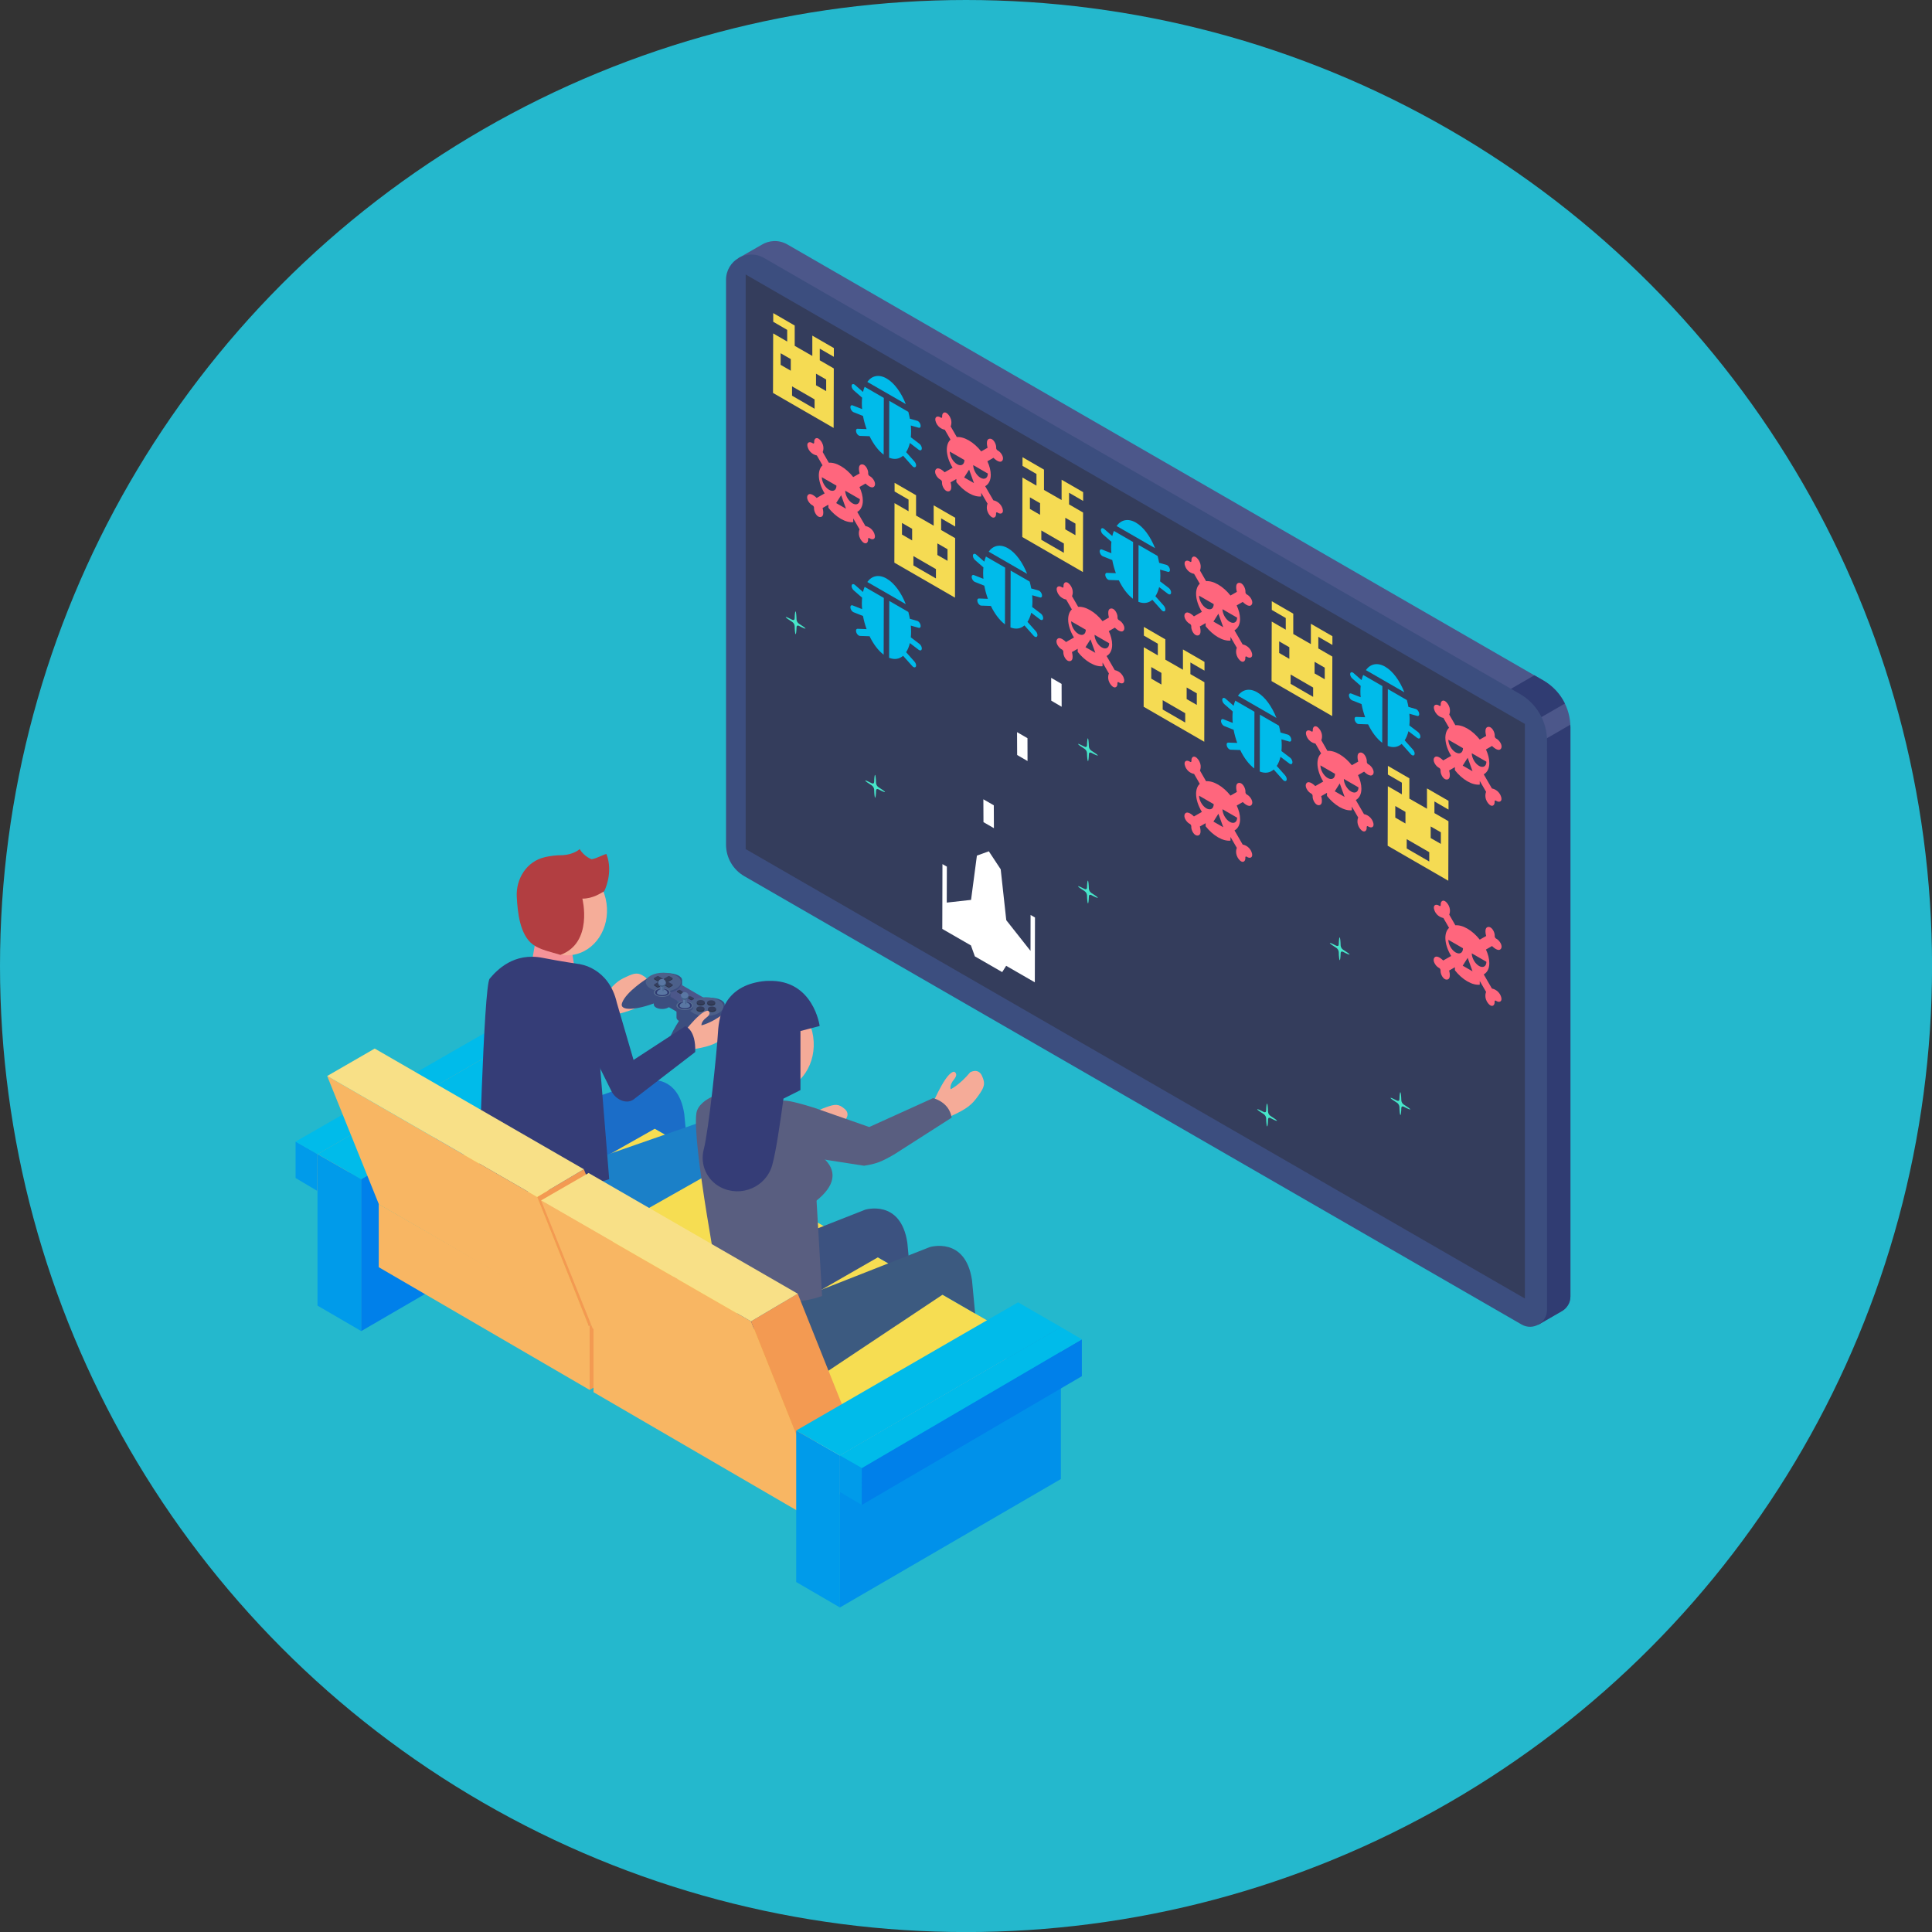 <?xml version="1.0" encoding="UTF-8"?>
<svg id="_レイヤー_2" data-name="レイヤー 2" xmlns="http://www.w3.org/2000/svg" viewBox="0 0 349.93 349.93">
  <rect x="0" y="0" width="349.93" height="349.93" fill="#333333" stroke="none"/>
  <g id="_レイヤー_1-2" data-name="レイヤー 1">
    <circle cx="174.97" cy="174.97" r="174.97" fill="#24b8cd"/>
    <g>
      <g>
        <path d="M133.73,46.76l4.18-2.4h0c1.35-.84,3.13-.99,4.71-.08l136.91,78.97c3.04,1.75,4.91,4.99,4.91,8.49v103.06c0,1.22-.69,2.2-1.63,2.71h0s-4.2,2.43-4.2,2.43l-.67-1.75,1.21-1.13-140.11-80.81c-2.04-1.18-3.3-3.35-3.3-5.71V48.25c0-.06,.01-.13,.01-.19l-2.03-1.29Z" fill="#4c578a"/>
        <path d="M268.93,135.8l14.51-8.37c-.84-1.72-2.19-3.19-3.91-4.19l-1.62-.93-8.98,5.2v8.29Z" fill="#303c72"/>
        <path d="M284.42,131.26l-6.53,3.78v101.3l1.26,.73-1.21,1.13,.67,1.75,4.2-2.42h0c.94-.51,1.63-1.49,1.63-2.71v-103.06c0-.16,0-.32-.02-.48Z" fill="#303c72"/>
        <path d="M138.38,46.72l136.91,78.97c3.04,1.75,4.91,4.99,4.91,8.49v103.06c0,2.36-2.56,3.84-4.6,2.66l-140.8-81.21c-2.04-1.18-3.3-3.35-3.3-5.71V50.69c0-3.53,3.82-5.73,6.88-3.97Z" fill="#3c4e7f"/>
        <polygon points="135.06 153.79 276.19 235.19 276.19 131.12 135.06 49.72 135.06 153.79" fill="#343d5c"/>
      </g>
      <g>
        <g>
          <path d="M156.61,70.05c-.12,.28-.22,.6-.3,.94l-1.45-1.27s-.08-.07-.12-.09c-.22-.13-.43-.07-.48,.15-.07,.27,.09,.67,.36,.91l1.53,1.34c-.03,.32-.05,.65-.05,1,0,.35,.01,.71,.05,1.07l-1.7-.67c-.27-.11-.46,.08-.42,.42,.04,.31,.25,.63,.49,.77,.03,.02,.05,.03,.08,.04l1.71,.68c.15,.81,.37,1.61,.65,2.38l-1.63-.06c-.25,0-.36,.27-.24,.63,.08,.26,.26,.48,.45,.59,.07,.04,.14,.07,.21,.07l1.75,.06c.68,1.41,1.57,2.6,2.55,3.34l.03-10.28-3.46-2Z" fill="#00bbea"/>
          <path d="M161.07,72.62l-.03,10.28c.97,.39,1.84,.24,2.53-.36l1.65,1.85c.07,.08,.14,.14,.21,.18,.19,.11,.37,.09,.45-.07,.12-.22,.01-.62-.24-.9l-1.52-1.71c.29-.44,.52-1,.68-1.65l1.59,1.21s.05,.04,.08,.05c.24,.14,.45,.06,.49-.2,.04-.29-.14-.69-.41-.9l-1.58-1.2c.03-.33,.05-.67,.05-1.03,0-.36-.02-.73-.05-1.1l1.41,.4c.27,.08,.43-.14,.36-.49-.06-.29-.26-.58-.48-.71-.04-.02-.08-.04-.12-.05l-1.34-.38c-.08-.42-.17-.83-.28-1.24l-3.46-2Z" fill="#00bbea"/>
          <path d="M160.58,68.55c-1.41-.81-2.67-.51-3.49,.62l6.97,4.02c-.82-2.08-2.07-3.83-3.48-4.64Z" fill="#00bbea"/>
        </g>
        <path d="M180.59,90.87c-.36-.21-.66-.24-.67-.25l-1.48-2.56c.62-.34,1.01-1.04,1.01-2.04,0-.78-.22-1.63-.61-2.47l1.1-.63s.31,.32,.67,.53c.33,.19,.71,.29,.94-.03,.38-.51-.2-1.47-.78-1.8-.03-.02-.05-.03-.08-.04-.16-.09-.28-.3-.26-.46,.04-.53-.3-1.3-.77-1.57-.13-.07-.26-.11-.4-.09-.83,.09-.4,1.57-.38,1.64l-1.16,.66c-.64-.81-1.41-1.51-2.24-1.99-.81-.47-1.56-.66-2.18-.61l-1.11-1.93c.02-.05,.46-1.03-.37-2.07-.14-.18-.28-.3-.4-.37-.47-.27-.82,.11-.77,.69,.01,.17-.1,.25-.24,.17-.05-.03-.08-.05-.1-.07-.58-.34-1.16-.04-.79,.9,.23,.59,.61,.92,.94,1.11,.36,.21,.66,.24,.67,.25l1.03,1.79c-.42,.38-.66,.99-.67,1.8,0,1.03,.39,2.2,1.05,3.29l-1.44,.82s-.31-.32-.67-.53c-.33-.19-.71-.29-.94,.03-.38,.51,.2,1.47,.78,1.8,.03,.02,.05,.03,.08,.04,.17,.09,.28,.3,.27,.46-.04,.53,.3,1.3,.77,1.57,.13,.07,.26,.11,.4,.09,.83-.09,.4-1.56,.38-1.64l1.05-.6v.56c.64,.81,1.41,1.51,2.25,2,.84,.48,1.61,.67,2.25,.6v-.67s1.15,1.98,1.15,1.98c-.02,.05-.46,1.03,.37,2.07,.14,.18,.28,.3,.4,.37,.47,.27,.82-.11,.77-.68-.01-.17,.1-.25,.24-.17,.05,.03,.08,.05,.1,.07,.58,.34,1.16,.04,.79-.9-.23-.59-.61-.92-.94-1.11Zm-7.24-6.79c-.73-.42-1.32-1.45-1.32-2.29l2.65,1.53c0,.84-.6,1.18-1.33,.76Zm2.17,2.91l-.89-.51,.45-.71,.45-.71,.44,1.22,.44,1.22-.89-.51Zm2.07-.46c-.73-.42-1.32-1.45-1.32-2.29l2.65,1.53c0,.84-.6,1.18-1.33,.76Z" fill="#ff667d"/>
        <path d="M151.03,64.61v-1.57s-3.9-2.25-3.9-2.25v3.68s-3.19-1.83-3.19-1.83v-3.68s-3.89-2.25-3.89-2.25v1.57s2.53,1.47,2.53,1.47v2.11s-2.54-1.47-2.54-1.47l-.03,10.78,10.98,6.34,.03-10.78-2.54-1.47v-2.11s2.54,1.47,2.54,1.47Zm-7.81,2.53l-1.83-1.06v-2.1s1.84,1.06,1.84,1.06v2.1Zm.24,4.53v-1.69l4.08,2.36v1.69s-4.08-2.36-4.08-2.36Zm6.18-2.93v2.1s-1.84-1.06-1.84-1.06v-2.1s1.84,1.06,1.84,1.06Z" fill="#f5db53"/>
        <g>
          <path d="M201.76,96.15c-.12,.28-.22,.6-.3,.94l-1.45-1.27s-.08-.07-.12-.09c-.22-.13-.43-.07-.48,.15-.07,.27,.09,.67,.36,.91l1.53,1.34c-.03,.32-.05,.65-.05,1,0,.35,.01,.71,.05,1.07l-1.7-.67c-.27-.11-.46,.08-.42,.42,.04,.31,.25,.63,.49,.77,.03,.02,.05,.03,.08,.04l1.71,.68c.15,.81,.37,1.61,.65,2.38l-1.63-.06c-.25,0-.36,.27-.24,.63,.08,.26,.26,.48,.45,.59,.07,.04,.14,.07,.21,.07l1.75,.06c.68,1.41,1.57,2.6,2.55,3.34l.03-10.28-3.46-2Z" fill="#00bbea"/>
          <path d="M206.22,98.72l-.03,10.28c.97,.39,1.84,.24,2.53-.36l1.65,1.85c.07,.08,.14,.14,.21,.18,.19,.11,.37,.09,.45-.07,.12-.22,.01-.62-.24-.9l-1.52-1.71c.29-.44,.52-1,.68-1.65l1.59,1.21s.05,.04,.08,.05c.24,.14,.45,.06,.49-.2,.04-.29-.14-.69-.41-.9l-1.58-1.2c.03-.33,.05-.67,.05-1.03,0-.36-.02-.73-.05-1.1l1.41,.4c.27,.08,.43-.14,.36-.49-.06-.29-.26-.58-.48-.71-.04-.02-.08-.04-.12-.05l-1.34-.38c-.08-.42-.17-.83-.28-1.24l-3.46-2Z" fill="#00bbea"/>
          <path d="M205.73,94.65c-1.41-.81-2.67-.51-3.49,.62l6.97,4.02c-.82-2.08-2.07-3.83-3.48-4.64Z" fill="#00bbea"/>
        </g>
        <path d="M225.74,116.97c-.36-.21-.66-.24-.67-.25l-1.48-2.56c.62-.34,1.01-1.04,1.01-2.04,0-.78-.22-1.63-.61-2.47l1.1-.63s.31,.32,.67,.53c.33,.19,.71,.29,.94-.03,.38-.51-.2-1.47-.78-1.8-.03-.02-.05-.03-.08-.04-.16-.09-.28-.3-.26-.46,.04-.53-.3-1.3-.77-1.57-.13-.07-.26-.11-.4-.09-.83,.09-.4,1.57-.38,1.64l-1.16,.66c-.64-.81-1.41-1.51-2.24-1.99-.81-.47-1.56-.66-2.18-.61l-1.11-1.93c.02-.05,.46-1.03-.37-2.07-.14-.18-.28-.3-.4-.37-.47-.27-.82,.11-.77,.69,.01,.17-.1,.25-.24,.17-.05-.03-.08-.05-.1-.07-.58-.34-1.16-.04-.79,.9,.23,.59,.61,.92,.94,1.11,.36,.21,.66,.24,.67,.25l1.03,1.79c-.42,.38-.66,.99-.67,1.8,0,1.03,.39,2.2,1.05,3.29l-1.44,.82s-.31-.32-.67-.53c-.33-.19-.71-.29-.94,.03-.38,.51,.2,1.47,.78,1.8,.03,.02,.05,.03,.08,.04,.17,.09,.28,.3,.27,.46-.04,.53,.3,1.3,.77,1.57,.13,.07,.26,.11,.4,.09,.83-.09,.4-1.56,.38-1.64l1.05-.6v.56c.64,.81,1.41,1.51,2.25,2,.84,.48,1.61,.67,2.25,.6v-.67s1.15,1.98,1.15,1.98c-.02,.05-.46,1.03,.37,2.07,.14,.18,.28,.3,.4,.37,.47,.27,.82-.11,.77-.68-.01-.17,.1-.25,.24-.17,.05,.03,.08,.05,.1,.07,.58,.34,1.16,.04,.79-.9-.23-.59-.61-.92-.94-1.11Zm-7.24-6.79c-.73-.42-1.32-1.45-1.32-2.29l2.65,1.53c0,.84-.6,1.18-1.33,.76Zm2.17,2.91l-.89-.51,.45-.71,.45-.71,.44,1.22,.44,1.22-.89-.51Zm2.07-.46c-.73-.42-1.32-1.45-1.32-2.29l2.65,1.53c0,.84-.6,1.18-1.33,.76Z" fill="#ff667d"/>
        <path d="M196.18,90.71v-1.57s-3.9-2.25-3.9-2.25v3.68s-3.19-1.83-3.19-1.83v-3.68s-3.89-2.25-3.89-2.25v1.57s2.53,1.47,2.53,1.47v2.11s-2.54-1.47-2.54-1.47l-.03,10.78,10.98,6.34,.03-10.78-2.54-1.47v-2.11s2.54,1.47,2.54,1.47Zm-7.81,2.53l-1.83-1.06v-2.1s1.84,1.06,1.84,1.06v2.1Zm.24,4.53v-1.69l4.08,2.36v1.69s-4.08-2.36-4.08-2.36Zm6.18-2.93v2.1s-1.84-1.06-1.84-1.06v-2.1s1.84,1.06,1.84,1.06Z" fill="#f5db53"/>
        <g>
          <path d="M246.91,122.24c-.12,.28-.22,.6-.3,.94l-1.45-1.27s-.08-.07-.12-.09c-.22-.13-.43-.07-.48,.15-.07,.27,.09,.67,.36,.91l1.53,1.34c-.03,.32-.05,.65-.05,1,0,.35,.01,.71,.05,1.07l-1.7-.67c-.27-.11-.46,.08-.42,.42,.04,.31,.25,.63,.49,.77,.03,.02,.05,.03,.08,.04l1.71,.68c.15,.81,.37,1.61,.65,2.38l-1.63-.06c-.25,0-.36,.27-.24,.63,.08,.26,.26,.48,.45,.59,.07,.04,.14,.07,.21,.07l1.75,.06c.68,1.41,1.57,2.6,2.55,3.34l.03-10.28-3.46-2Z" fill="#00bbea"/>
          <path d="M251.37,124.82l-.03,10.28c.97,.39,1.84,.24,2.53-.36l1.65,1.85c.07,.08,.14,.14,.21,.18,.19,.11,.37,.09,.45-.07,.12-.22,.01-.62-.24-.9l-1.52-1.71c.29-.44,.52-1,.68-1.65l1.59,1.21s.05,.04,.08,.05c.24,.14,.45,.06,.49-.2,.04-.29-.14-.69-.41-.9l-1.58-1.2c.03-.33,.05-.67,.05-1.03,0-.36-.02-.73-.05-1.1l1.41,.4c.27,.08,.43-.14,.36-.49-.06-.29-.26-.58-.48-.71-.04-.02-.08-.04-.12-.05l-1.34-.38c-.08-.42-.17-.83-.28-1.24l-3.46-2Z" fill="#00bbea"/>
          <path d="M250.88,120.75c-1.41-.81-2.67-.51-3.49,.62l6.97,4.02c-.82-2.08-2.07-3.83-3.48-4.64Z" fill="#00bbea"/>
        </g>
        <path d="M270.89,143.06c-.36-.21-.66-.24-.67-.25l-1.48-2.56c.62-.34,1.01-1.04,1.01-2.04,0-.78-.22-1.63-.61-2.47l1.1-.63s.31,.32,.67,.53c.33,.19,.71,.29,.94-.03,.38-.51-.2-1.47-.78-1.8-.03-.02-.05-.03-.08-.04-.16-.09-.28-.3-.26-.46,.04-.53-.3-1.3-.77-1.57-.13-.07-.26-.11-.4-.09-.83,.09-.4,1.57-.38,1.64l-1.16,.66c-.64-.81-1.41-1.51-2.24-1.99-.81-.47-1.56-.66-2.18-.61l-1.11-1.93c.02-.05,.46-1.03-.37-2.07-.14-.18-.28-.3-.4-.37-.47-.27-.82,.11-.77,.69,.01,.17-.1,.25-.24,.17-.05-.03-.08-.05-.1-.07-.58-.34-1.16-.04-.79,.9,.23,.59,.61,.92,.94,1.11,.36,.21,.66,.24,.67,.25l1.03,1.79c-.42,.38-.66,.99-.67,1.8,0,1.03,.39,2.2,1.05,3.29l-1.44,.82s-.31-.32-.67-.53c-.33-.19-.71-.29-.94,.03-.38,.51,.2,1.47,.78,1.8,.03,.02,.05,.03,.08,.04,.17,.09,.28,.3,.27,.46-.04,.53,.3,1.3,.77,1.57,.13,.07,.26,.11,.4,.09,.83-.09,.4-1.56,.38-1.64l1.05-.6v.56c.64,.81,1.41,1.51,2.25,2,.84,.48,1.61,.67,2.25,.6v-.67s1.15,1.98,1.15,1.98c-.02,.05-.46,1.03,.37,2.07,.14,.18,.28,.3,.4,.37,.47,.27,.82-.11,.77-.68-.01-.17,.1-.25,.24-.17,.05,.03,.08,.05,.1,.07,.58,.34,1.16,.04,.79-.9-.23-.59-.61-.92-.94-1.11Zm-7.24-6.79c-.73-.42-1.32-1.45-1.32-2.29l2.65,1.53c0,.84-.6,1.18-1.33,.76Zm2.17,2.91l-.89-.51,.45-.71,.45-.71,.44,1.22,.44,1.22-.89-.51Zm2.07-.46c-.73-.42-1.32-1.45-1.32-2.29l2.65,1.53c0,.84-.6,1.18-1.33,.76Z" fill="#ff667d"/>
        <path d="M241.33,116.8v-1.57s-3.9-2.25-3.9-2.25v3.68s-3.19-1.83-3.19-1.83v-3.68s-3.89-2.25-3.89-2.25v1.57s2.53,1.47,2.53,1.47v2.11s-2.54-1.47-2.54-1.47l-.03,10.78,10.98,6.34,.03-10.78-2.54-1.47v-2.11s2.54,1.47,2.54,1.47Zm-7.81,2.53l-1.83-1.06v-2.1s1.84,1.06,1.84,1.06v2.1Zm.24,4.53v-1.69l4.08,2.36v1.69s-4.08-2.36-4.08-2.36Zm6.18-2.93v2.1s-1.84-1.06-1.84-1.06v-2.1s1.84,1.06,1.84,1.06Z" fill="#f5db53"/>
      </g>
      <g>
        <g>
          <path d="M178.58,100.79c-.12,.28-.22,.6-.3,.94l-1.45-1.27s-.08-.07-.12-.09c-.22-.13-.43-.07-.48,.15-.07,.27,.09,.67,.36,.91l1.53,1.34c-.03,.32-.05,.65-.05,1,0,.35,.01,.71,.05,1.07l-1.7-.67c-.27-.11-.46,.08-.42,.42,.04,.31,.25,.63,.49,.77,.03,.02,.05,.03,.08,.04l1.71,.68c.15,.81,.37,1.61,.65,2.38l-1.63-.06c-.25,0-.36,.27-.24,.63,.08,.26,.26,.48,.45,.59,.07,.04,.14,.07,.21,.07l1.75,.06c.68,1.41,1.57,2.6,2.55,3.34l.03-10.28-3.46-2Z" fill="#00bbea"/>
          <path d="M183.05,103.36l-.03,10.28c.97,.39,1.84,.24,2.53-.36l1.65,1.85c.07,.08,.14,.14,.21,.18,.19,.11,.37,.09,.45-.07,.12-.22,.01-.62-.24-.9l-1.52-1.71c.29-.44,.52-1,.68-1.65l1.59,1.21s.05,.04,.08,.05c.24,.14,.45,.06,.49-.2,.04-.29-.14-.69-.41-.9l-1.58-1.2c.03-.33,.05-.67,.05-1.03,0-.36-.02-.73-.05-1.1l1.41,.4c.27,.08,.43-.14,.36-.49-.06-.29-.26-.58-.48-.71-.04-.02-.08-.04-.12-.05l-1.34-.38c-.08-.42-.17-.83-.28-1.24l-3.46-2Z" fill="#00bbea"/>
          <path d="M182.56,99.3c-1.41-.81-2.67-.51-3.49,.62l6.97,4.02c-.82-2.08-2.07-3.83-3.48-4.64Z" fill="#00bbea"/>
        </g>
        <path d="M173.01,95.35v-1.57s-3.9-2.25-3.9-2.25v3.68s-3.19-1.83-3.19-1.83v-3.68s-3.89-2.25-3.89-2.25v1.57s2.53,1.47,2.53,1.47v2.11s-2.54-1.47-2.54-1.47l-.03,10.78,10.98,6.34,.03-10.78-2.54-1.47v-2.11s2.54,1.47,2.54,1.47Zm-7.81,2.53l-1.83-1.06v-2.1s1.84,1.06,1.84,1.06v2.1Zm.24,4.53v-1.69l4.08,2.36v1.69s-4.08-2.36-4.08-2.36Zm6.18-2.93v2.1s-1.84-1.06-1.84-1.06v-2.1s1.84,1.06,1.84,1.06Z" fill="#f5db53"/>
        <g>
          <path d="M223.74,126.89c-.12,.28-.22,.6-.3,.94l-1.45-1.27s-.08-.07-.12-.09c-.22-.13-.43-.07-.48,.15-.07,.27,.09,.67,.36,.91l1.53,1.34c-.03,.32-.05,.65-.05,1,0,.35,.01,.71,.05,1.07l-1.7-.67c-.27-.11-.46,.08-.42,.42,.04,.31,.25,.63,.49,.77,.03,.02,.05,.03,.08,.04l1.71,.68c.15,.81,.37,1.61,.65,2.38l-1.63-.06c-.25,0-.36,.27-.24,.63,.08,.26,.26,.48,.45,.59,.07,.04,.14,.07,.21,.07l1.75,.06c.68,1.41,1.57,2.6,2.55,3.34l.03-10.28-3.46-2Z" fill="#00bbea"/>
          <path d="M228.2,129.46l-.03,10.28c.97,.39,1.84,.24,2.53-.36l1.65,1.85c.07,.08,.14,.14,.21,.18,.19,.11,.37,.09,.45-.07,.12-.22,.01-.62-.24-.9l-1.52-1.71c.29-.44,.52-1,.68-1.65l1.59,1.21s.05,.04,.08,.05c.24,.14,.45,.06,.49-.2,.04-.29-.14-.69-.41-.9l-1.58-1.2c.03-.33,.05-.67,.05-1.03,0-.36-.02-.73-.05-1.1l1.41,.4c.27,.08,.43-.14,.36-.49-.06-.29-.26-.58-.48-.71-.04-.02-.08-.04-.12-.05l-1.34-.38c-.08-.42-.17-.83-.28-1.24l-3.46-2Z" fill="#00bbea"/>
          <path d="M227.71,125.39c-1.41-.81-2.67-.51-3.49,.62l6.97,4.02c-.82-2.08-2.07-3.83-3.48-4.64Z" fill="#00bbea"/>
        </g>
        <g>
          <path d="M157.43,88.1c.33,.19,.71,.29,.94-.03,.38-.51-.2-1.47-.78-1.8-.03-.02-.05-.03-.08-.04-.16-.09-.28-.3-.26-.46,.04-.53-.3-1.3-.77-1.57-.13-.07-.26-.11-.4-.09-.83,.09-.4,1.57-.38,1.64l-1.16,.66c-.64-.81-1.41-1.51-2.24-1.99-.81-.47-1.56-.66-2.18-.61l-1.11-1.93c.02-.05,.46-1.03-.37-2.07-.14-.18-.28-.3-.4-.37-.47-.27-.82,.11-.77,.69,.01,.17-.1,.25-.24,.17-.05-.03-.08-.05-.1-.07-.58-.34-1.16-.04-.79,.9,.23,.59,.61,.92,.94,1.11,.36,.21,.66,.24,.67,.25l1.03,1.79c-.42,.38-.66,.99-.67,1.8,0,1.03,.39,2.2,1.05,3.29l-1.44,.82s-.31-.32-.67-.53c-.33-.19-.71-.29-.94,.03-.38,.51,.2,1.47,.78,1.8,.03,.02,.05,.03,.08,.04,.17,.09,.28,.3,.27,.46-.04,.53,.3,1.3,.77,1.57,.13,.07,.26,.11,.4,.09,.83-.09,.4-1.56,.38-1.64l1.05-.6v.56c.64,.81,1.41,1.51,2.25,2,.84,.48,1.61,.67,2.25,.6v-.67s1.15,1.98,1.15,1.98c-.02,.05-.46,1.03,.37,2.07,.14,.18,.28,.3,.4,.37,.47,.27,.82-.11,.77-.68-.01-.17,.1-.25,.24-.17,.05,.03,.08,.05,.1,.07,.58,.34,1.16,.04,.79-.9-.23-.59-.61-.92-.94-1.11-.36-.21-.66-.24-.67-.25l-1.48-2.56c.62-.34,1.01-1.04,1.01-2.04,0-.78-.22-1.63-.61-2.47l1.1-.63s.31,.32,.67,.53Zm-7.26,.62c-.73-.42-1.32-1.45-1.32-2.29l2.65,1.53c0,.84-.6,1.18-1.33,.76Zm2.17,2.91l-.89-.51,.45-.71,.45-.71,.44,1.22,.44,1.22-.89-.51Zm3.4-1.22c0,.84-.6,1.18-1.33,.76-.73-.42-1.32-1.45-1.32-2.29l2.65,1.53Z" fill="#ff667d"/>
          <path d="M202.59,114.2c.33,.19,.71,.29,.94-.03,.38-.51-.2-1.47-.78-1.8-.03-.02-.05-.03-.08-.04-.16-.09-.28-.3-.26-.46,.04-.53-.3-1.3-.77-1.57-.13-.07-.26-.11-.4-.09-.83,.09-.4,1.57-.38,1.64l-1.16,.66c-.64-.81-1.41-1.51-2.24-1.99-.81-.47-1.56-.66-2.18-.61l-1.11-1.93c.02-.05,.46-1.03-.37-2.07-.14-.18-.28-.3-.4-.37-.47-.27-.82,.11-.77,.69,.01,.17-.1,.25-.24,.17-.05-.03-.08-.05-.1-.07-.58-.34-1.16-.04-.79,.9,.23,.59,.61,.92,.94,1.11,.36,.21,.66,.24,.67,.25l1.03,1.79c-.42,.38-.66,.99-.67,1.8,0,1.03,.39,2.2,1.05,3.29l-1.44,.82s-.31-.32-.67-.53c-.33-.19-.71-.29-.94,.03-.38,.51,.2,1.47,.78,1.8,.03,.02,.05,.03,.08,.04,.17,.09,.28,.3,.27,.46-.04,.53,.3,1.3,.77,1.57,.13,.07,.26,.11,.4,.09,.83-.09,.4-1.56,.38-1.64l1.05-.6v.56c.64,.81,1.41,1.51,2.25,2,.84,.48,1.61,.67,2.25,.6v-.67s1.15,1.98,1.15,1.98c-.02,.05-.46,1.03,.37,2.07,.14,.18,.28,.3,.4,.37,.47,.27,.82-.11,.77-.68-.01-.17,.1-.25,.24-.17,.05,.03,.08,.05,.1,.07,.58,.34,1.16,.04,.79-.9-.23-.59-.61-.92-.94-1.11-.36-.21-.66-.24-.67-.25l-1.48-2.56c.62-.34,1.01-1.04,1.01-2.04,0-.78-.22-1.63-.61-2.47l1.1-.63s.31,.32,.67,.53Zm-7.26,.62c-.73-.42-1.32-1.45-1.32-2.29l2.65,1.53c0,.84-.6,1.18-1.33,.76Zm2.17,2.91l-.89-.51,.45-.71,.45-.71,.44,1.22,.44,1.22-.89-.51Zm3.4-1.22c0,.84-.6,1.18-1.33,.76-.73-.42-1.32-1.45-1.32-2.29l2.65,1.53Z" fill="#ff667d"/>
          <path d="M247.72,147.71c-.36-.21-.66-.24-.67-.25l-1.48-2.56c.62-.34,1.01-1.04,1.01-2.04,0-.78-.22-1.63-.61-2.47l1.1-.63s.31,.32,.67,.53c.33,.19,.71,.29,.94-.03,.38-.51-.2-1.47-.78-1.8-.03-.02-.05-.03-.08-.04-.16-.09-.28-.3-.26-.46,.04-.53-.3-1.3-.77-1.57-.13-.07-.26-.11-.4-.09-.83,.09-.4,1.57-.38,1.64l-1.16,.66c-.64-.81-1.41-1.51-2.24-1.99-.81-.47-1.56-.66-2.18-.61l-1.11-1.93c.02-.05,.46-1.03-.37-2.07-.14-.18-.28-.3-.4-.37-.47-.27-.82,.11-.77,.69,.01,.17-.1,.25-.24,.17-.05-.03-.08-.05-.1-.07-.58-.34-1.16-.04-.79,.9,.23,.59,.61,.92,.94,1.11,.36,.21,.66,.24,.67,.25l1.03,1.79c-.42,.38-.66,.99-.67,1.8,0,1.03,.39,2.2,1.05,3.29l-1.44,.82s-.31-.32-.67-.53c-.33-.19-.71-.29-.94,.03-.38,.51,.2,1.47,.78,1.8,.03,.02,.05,.03,.08,.04,.17,.09,.28,.3,.27,.46-.04,.53,.3,1.3,.77,1.57,.13,.07,.26,.11,.4,.09,.83-.09,.4-1.56,.38-1.64l1.05-.6v.56c.64,.81,1.41,1.51,2.25,2,.84,.48,1.61,.67,2.25,.6v-.67s1.15,1.98,1.15,1.98c-.02,.05-.46,1.03,.37,2.07,.14,.18,.28,.3,.4,.37,.47,.27,.82-.11,.77-.68-.01-.17,.1-.25,.24-.17,.05,.03,.08,.05,.1,.07,.58,.34,1.16,.04,.79-.9-.23-.59-.61-.92-.94-1.11Zm-7.24-6.79c-.73-.42-1.32-1.45-1.32-2.29l2.65,1.53c0,.84-.6,1.18-1.33,.76Zm2.17,2.91l-.89-.51,.45-.71,.45-.71,.44,1.22,.44,1.22-.89-.51Zm2.07-.46c-.73-.42-1.32-1.45-1.32-2.29l2.65,1.53c0,.84-.6,1.18-1.33,.76Z" fill="#ff667d"/>
        </g>
        <path d="M218.16,121.45v-1.57s-3.9-2.25-3.9-2.25v3.68s-3.19-1.83-3.19-1.83v-3.68s-3.89-2.25-3.89-2.25v1.57s2.53,1.47,2.53,1.47v2.11s-2.54-1.47-2.54-1.47l-.03,10.78,10.98,6.34,.03-10.78-2.54-1.47v-2.11s2.54,1.47,2.54,1.47Zm-7.81,2.53l-1.83-1.06v-2.1s1.84,1.06,1.84,1.06v2.1Zm.24,4.53v-1.69l4.08,2.36v1.69s-4.08-2.36-4.08-2.36Zm6.18-2.93v2.1s-1.84-1.06-1.84-1.06v-2.1s1.84,1.06,1.84,1.06Z" fill="#f5db53"/>
        <path d="M262.36,146.62v-1.57s-3.9-2.25-3.9-2.25v3.68s-3.19-1.83-3.19-1.83v-3.68s-3.89-2.25-3.89-2.25v1.57s2.53,1.47,2.53,1.47v2.11s-2.54-1.47-2.54-1.47l-.03,10.78,10.98,6.34,.03-10.78-2.54-1.47v-2.11s2.54,1.47,2.54,1.47Zm-7.81,2.53l-1.83-1.06v-2.1s1.84,1.06,1.84,1.06v2.1Zm.24,4.53v-1.69l4.08,2.36v1.69s-4.08-2.36-4.08-2.36Zm6.18-2.93v2.1s-1.84-1.06-1.84-1.06v-2.1s1.84,1.06,1.84,1.06Z" fill="#f5db53"/>
      </g>
      <g>
        <g>
          <path d="M156.61,106.28c-.12,.28-.22,.6-.3,.94l-1.45-1.27s-.08-.07-.12-.09c-.22-.13-.43-.07-.48,.15-.07,.27,.09,.67,.36,.91l1.53,1.34c-.03,.32-.05,.65-.05,1,0,.35,.01,.71,.05,1.07l-1.7-.67c-.27-.11-.46,.08-.42,.42,.04,.31,.25,.63,.49,.77,.03,.02,.05,.03,.08,.04l1.71,.68c.15,.81,.37,1.61,.65,2.38l-1.63-.06c-.25,0-.36,.27-.24,.63,.08,.26,.26,.48,.45,.59,.07,.04,.14,.07,.21,.07l1.75,.06c.68,1.41,1.57,2.6,2.55,3.34l.03-10.28-3.46-2Z" fill="#00bbea"/>
          <path d="M161.07,108.86l-.03,10.28c.97,.39,1.84,.24,2.53-.36l1.65,1.85c.07,.08,.14,.14,.21,.18,.19,.11,.37,.09,.45-.07,.12-.22,.01-.62-.24-.9l-1.52-1.71c.29-.44,.52-1,.68-1.65l1.59,1.21s.05,.04,.08,.05c.24,.14,.45,.06,.49-.2,.04-.29-.14-.69-.41-.9l-1.58-1.2c.03-.33,.05-.67,.05-1.03,0-.36-.02-.73-.05-1.1l1.41,.4c.27,.08,.43-.14,.36-.49-.06-.29-.26-.58-.48-.71-.04-.02-.08-.04-.12-.05l-1.34-.38c-.08-.42-.17-.83-.28-1.24l-3.46-2Z" fill="#00bbea"/>
          <path d="M160.58,104.79c-1.41-.81-2.67-.51-3.49,.62l6.97,4.02c-.82-2.08-2.07-3.83-3.48-4.64Z" fill="#00bbea"/>
        </g>
        <g>
          <path d="M225.76,145.79c.33,.19,.71,.29,.94-.03,.38-.51-.2-1.47-.78-1.8-.03-.02-.05-.03-.08-.04-.16-.09-.28-.3-.26-.46,.04-.53-.3-1.3-.77-1.57-.13-.07-.26-.11-.4-.09-.83,.09-.4,1.57-.38,1.64l-1.16,.66c-.64-.81-1.41-1.51-2.24-1.99-.81-.47-1.56-.66-2.18-.61l-1.11-1.93c.02-.05,.46-1.03-.37-2.07-.14-.18-.28-.3-.4-.37-.47-.27-.82,.11-.77,.69,.01,.17-.1,.25-.24,.17-.05-.03-.08-.05-.1-.07-.58-.34-1.16-.04-.79,.9,.23,.59,.61,.92,.94,1.11,.36,.21,.66,.24,.67,.25l1.03,1.79c-.42,.38-.66,.99-.67,1.8,0,1.03,.39,2.2,1.05,3.29l-1.44,.82s-.31-.32-.67-.53c-.33-.19-.71-.29-.94,.03-.38,.51,.2,1.47,.78,1.8,.03,.02,.05,.03,.08,.04,.17,.09,.28,.3,.27,.46-.04,.53,.3,1.3,.77,1.57,.13,.07,.26,.11,.4,.09,.83-.09,.4-1.56,.38-1.64l1.05-.6v.56c.64,.81,1.41,1.51,2.25,2,.84,.48,1.61,.67,2.25,.6v-.67s1.15,1.98,1.15,1.98c-.02,.05-.46,1.03,.37,2.07,.14,.18,.28,.3,.4,.37,.47,.27,.82-.11,.77-.68-.01-.17,.1-.25,.24-.17,.05,.03,.08,.05,.1,.07,.58,.34,1.16,.04,.79-.9-.23-.59-.61-.92-.94-1.11-.36-.21-.66-.24-.67-.25l-1.48-2.56c.62-.34,1.01-1.04,1.01-2.04,0-.78-.22-1.63-.61-2.47l1.1-.63s.31,.32,.67,.53Zm-7.26,.62c-.73-.42-1.32-1.45-1.32-2.29l2.65,1.53c0,.84-.6,1.18-1.33,.76Zm2.17,2.91l-.89-.51,.45-.71,.45-.71,.44,1.22,.44,1.22-.89-.51Zm3.4-1.22c0,.84-.6,1.18-1.33,.76-.73-.42-1.32-1.45-1.32-2.29l2.65,1.53Z" fill="#ff667d"/>
          <path d="M270.89,179.3c-.36-.21-.66-.24-.67-.25l-1.48-2.56c.62-.34,1.01-1.04,1.01-2.04,0-.78-.22-1.63-.61-2.47l1.1-.63s.31,.32,.67,.53c.33,.19,.71,.29,.94-.03,.38-.51-.2-1.47-.78-1.8-.03-.02-.05-.03-.08-.04-.16-.09-.28-.3-.26-.46,.04-.53-.3-1.3-.77-1.57-.13-.07-.26-.11-.4-.09-.83,.09-.4,1.57-.38,1.64l-1.16,.66c-.64-.81-1.41-1.51-2.24-1.99-.81-.47-1.56-.66-2.18-.61l-1.11-1.93c.02-.05,.46-1.03-.37-2.07-.14-.18-.28-.3-.4-.37-.47-.27-.82,.11-.77,.69,.01,.17-.1,.25-.24,.17-.05-.03-.08-.05-.1-.07-.58-.34-1.16-.04-.79,.9,.23,.59,.61,.92,.94,1.11,.36,.21,.66,.24,.67,.25l1.03,1.79c-.42,.38-.66,.99-.67,1.8,0,1.03,.39,2.2,1.05,3.29l-1.44,.82s-.31-.32-.67-.53c-.33-.19-.71-.29-.94,.03-.38,.51,.2,1.47,.78,1.8,.03,.02,.05,.03,.08,.04,.17,.09,.28,.3,.27,.46-.04,.53,.3,1.3,.77,1.57,.13,.07,.26,.11,.4,.09,.83-.09,.4-1.56,.38-1.64l1.05-.6v.56c.64,.81,1.41,1.51,2.25,2,.84,.48,1.61,.67,2.25,.6v-.67s1.15,1.98,1.15,1.98c-.02,.05-.46,1.03,.37,2.07,.14,.18,.28,.3,.4,.37,.47,.27,.82-.11,.77-.68-.01-.17,.1-.25,.24-.17,.05,.03,.08,.05,.1,.07,.58,.34,1.16,.04,.79-.9-.23-.59-.61-.92-.94-1.11Zm-7.24-6.79c-.73-.42-1.32-1.45-1.32-2.29l2.65,1.53c0,.84-.6,1.18-1.33,.76Zm2.17,2.91l-.89-.51,.45-.71,.45-.71,.44,1.22,.44,1.22-.89-.51Zm2.07-.46c-.73-.42-1.32-1.45-1.32-2.29l2.65,1.53c0,.84-.6,1.18-1.33,.76Z" fill="#ff667d"/>
        </g>
      </g>
      <path d="M197.65,135.95c-.23-.15-.42-.47-.43-.75-.02-.81-.09-1.42-.17-1.47-.08-.05-.15,.49-.17,1.27,0,.27-.2,.37-.43,.25-.7-.37-1.19-.58-1.19-.49,0,.09,.5,.45,1.19,.88,.23,.15,.42,.47,.43,.75,.02,.81,.09,1.42,.17,1.47,.08,.05,.15-.49,.17-1.27,0-.27,.2-.37,.43-.25,.69,.37,1.19,.58,1.19,.49,0-.09-.5-.45-1.19-.88Z" fill="#47e6ca"/>
      <path d="M243.25,172c-.23-.15-.42-.47-.43-.75-.02-.81-.09-1.42-.17-1.47-.08-.05-.15,.49-.17,1.27,0,.27-.2,.37-.43,.25-.7-.37-1.19-.58-1.19-.49,0,.09,.5,.45,1.19,.88,.23,.15,.42,.47,.43,.75,.02,.81,.09,1.42,.17,1.47,.08,.05,.15-.49,.17-1.27,0-.27,.2-.37,.43-.25,.69,.37,1.19,.58,1.19,.49,0-.09-.5-.45-1.19-.88Z" fill="#47e6ca"/>
      <path d="M159.1,142.57c-.23-.15-.42-.47-.43-.75-.02-.81-.09-1.42-.17-1.47-.08-.05-.15,.49-.17,1.27,0,.27-.2,.37-.43,.25-.7-.37-1.19-.58-1.19-.49,0,.09,.5,.45,1.19,.88,.23,.15,.42,.47,.43,.75,.02,.81,.09,1.42,.17,1.47,.08,.05,.15-.49,.17-1.27,0-.27,.2-.37,.43-.25,.69,.37,1.19,.58,1.19,.49,0-.09-.5-.45-1.19-.88Z" fill="#47e6ca"/>
      <path d="M144.7,112.96c-.23-.15-.42-.47-.43-.75-.02-.81-.09-1.42-.17-1.47-.08-.05-.15,.49-.17,1.27,0,.27-.2,.37-.43,.25-.7-.37-1.19-.58-1.19-.49,0,.09,.5,.45,1.19,.88,.23,.15,.42,.47,.43,.75,.02,.81,.09,1.42,.17,1.47,.08,.05,.15-.49,.17-1.27,0-.27,.2-.37,.43-.25,.69,.37,1.19,.58,1.19,.49s-.5-.45-1.19-.88Z" fill="#47e6ca"/>
      <path d="M197.65,161.72c-.23-.15-.42-.47-.43-.75-.02-.81-.09-1.42-.17-1.47-.08-.05-.15,.49-.17,1.27,0,.27-.2,.37-.43,.25-.7-.37-1.19-.58-1.19-.49,0,.09,.5,.45,1.19,.88,.23,.15,.42,.47,.43,.75,.02,.81,.09,1.42,.17,1.47,.08,.05,.15-.49,.17-1.27,0-.27,.2-.37,.43-.25,.69,.37,1.19,.58,1.19,.49,0-.09-.5-.45-1.19-.88Z" fill="#47e6ca"/>
      <path d="M254.24,200.05c-.23-.15-.42-.47-.43-.75-.02-.81-.09-1.42-.17-1.47-.08-.05-.15,.49-.17,1.27,0,.27-.2,.37-.43,.25-.7-.37-1.19-.58-1.19-.49,0,.09,.5,.45,1.19,.88,.23,.15,.42,.47,.43,.75,.02,.81,.09,1.42,.17,1.47,.08,.05,.15-.49,.17-1.27,0-.27,.2-.37,.43-.25,.69,.37,1.19,.58,1.19,.49,0-.09-.5-.45-1.19-.88Z" fill="#47e6ca"/>
      <path d="M230.1,202.11c-.23-.15-.42-.47-.43-.75-.02-.81-.09-1.42-.17-1.47-.08-.05-.15,.49-.17,1.27,0,.27-.2,.37-.43,.25-.7-.37-1.19-.58-1.19-.49,0,.09,.5,.45,1.19,.88,.23,.15,.42,.47,.43,.75,.02,.81,.09,1.42,.17,1.47,.08,.05,.15-.49,.17-1.27,0-.27,.2-.37,.43-.25,.69,.37,1.19,.58,1.19,.49s-.5-.45-1.19-.88Z" fill="#47e6ca"/>
      <polygon points="179.1 154.19 181.25 157.45 182.26 166.67 186.65 172.23 186.66 165.72 187.46 166.18 187.43 177.92 182.24 174.93 181.52 176.07 179.04 174.64 176.57 173.22 175.86 171.24 170.67 168.25 170.7 156.51 171.5 156.97 171.48 163.48 175.88 162.99 176.94 154.97 179.1 154.19" fill="#fff"/>
      <polygon points="178.11 144.77 180 145.86 180.02 150 178.13 148.91 178.11 144.77" fill="#fff"/>
      <polygon points="184.21 132.61 186.1 133.7 186.11 137.84 184.23 136.75 184.21 132.61" fill="#fff"/>
      <polygon points="190.39 122.77 192.28 123.87 192.29 128.01 190.41 126.91 190.39 122.77" fill="#fff"/>
      <g>
        <g>
          <g>
            <polygon points="53.54 206.77 57.51 209.04 57.5 215.72 53.54 213.37 53.54 206.77" fill="#009bea"/>
            <polygon points="57.51 209.04 97.69 185.82 97.69 192.5 57.5 215.72 57.51 209.04" fill="#cca374"/>
            <polygon points="53.54 206.77 93.9 183.6 97.69 185.82 57.51 209.04 53.54 206.77" fill="#00bbea"/>
          </g>
          <g>
            <polygon points="57.51 209.04 65.43 213.57 65.43 241.09 57.51 236.48 57.51 209.04" fill="#009bea"/>
            <polygon points="65.43 213.57 105.45 190.3 105.45 217.83 65.43 241.09 65.43 213.57" fill="#0080ea"/>
            <polygon points="57.51 209.04 97.69 185.82 105.45 190.3 65.43 213.57 57.51 209.04" fill="#00bbea"/>
          </g>
        </g>
        <g>
          <polygon points="68.6 218.08 106.8 240.09 106.8 251.75 68.6 229.52 68.6 218.08" fill="#f8b663"/>
          <polygon points="106.8 240.09 143.48 218.8 143.48 230.46 106.8 251.75 106.8 240.09" fill="#f39a52"/>
          <polygon points="68.6 218.08 105.42 196.83 143.48 218.8 106.8 240.09 68.6 218.08" fill="#f6dd52"/>
        </g>
        <g>
          <polygon points="107.5 240.51 145.7 262.52 145.7 274.38 107.5 252.16 107.5 240.51" fill="#f8b663"/>
          <polygon points="145.7 262.52 182.37 241.23 182.37 253.09 145.7 274.38 145.7 262.52" fill="#d7d099"/>
          <polygon points="107.5 240.51 144.32 219.26 182.37 241.23 145.7 262.52 107.5 240.51" fill="#f6dd52"/>
        </g>
        <path d="M129.73,229.71l26.96-10.6s6.45-2,7.65,5.97l.57,6.06-5.9-3.41-23.87,13.71-5.41-11.74Z" fill="#3c5280"/>
        <path d="M94.01,203.56l22.28-7.75s6.45-2,7.65,5.97l.57,6.06-5.9-3.41-19.19,10.86-5.41-11.74Z" fill="#1b6dc8"/>
        <path d="M106.04,210.51l22.28-7.75s6.45-2,7.65,5.97l.57,6.06-5.9-3.41-19.19,10.86-5.41-11.74Z" fill="#1b80c8"/>
        <path d="M141.44,236.48l26.96-10.6s6.45-2,7.65,5.97l.57,6.06-5.9-3.41-22.9,15.25-6.38-13.28Z" fill="#3c5a80"/>
        <polygon points="134.81 190.49 133.95 195.45 142.08 196.53 141.41 192.4 134.81 190.49" fill="#f29398"/>
        <g>
          <path d="M111.67,183.73s-.09,.07-.14,.1h0s-.94-.26-2.28-2.85c.05-.04,.03-.22,.09-.26,1.75-2.5,2.57-3.1,4.1-3.8,1.53-.71,2.14-.84,3.33,0,1.19,.85,.19,1.98,.19,1.98-2.35,1.3-3.29,2.59-3.29,2.59,0,0,.56,.37,1.66-.23,1.11-.6,1.23,.22,1.23,.22,0,0-.05,.52-1.47,1.15-1.42,.63-3.43,1.1-3.43,1.1Z" fill="#f5ad99"/>
          <g>
            <path d="M128.66,180.72c-1.44,0-2.6,.55-2.6,1.24v1.83c0,.68,1.17,1.24,2.6,1.24s2.6-.55,2.6-1.24v-1.83c0-.68-1.17-1.24-2.6-1.24Z" fill="#3c4e7f"/>
            <path d="M120.94,176.27c-1.44,0-2.6,.55-2.6,1.24v1.83c0,.68,1.17,1.24,2.6,1.24s2.6-.55,2.6-1.24v-1.83c0-.68-1.17-1.24-2.6-1.24Z" fill="#3c4e7f"/>
            <path d="M112.67,181.65c-.56,1.57,2.68,1.29,6.11-.04l-1.57-4.39s-3.82,2.39-4.54,4.43Z" fill="#3c4e7f"/>
            <path d="M123.34,177.88v2.33c0,.94-1.43,1.7-3.19,1.7s-3.19-.76-3.19-1.7v-2.33h6.38Z" fill="#3c4e7f"/>
            <path d="M116.96,177.88c0,.94,1.43,1.7,3.19,1.7s3.19-.76,3.19-1.7-1.43-1.7-3.19-1.7-3.19,.76-3.19,1.7Z" fill="#4c608a"/>
            <path d="M123.34,178.32c-.12,.86-1.45,1.55-3.08,1.58l5.46,3.16,2.9-1.67-5.28-3.07Z" fill="#4c578a"/>
            <path d="M120.26,179.9s-.46,1.14,0,2.01l4.07,2.36,.27-1.86-4.34-2.51Z" fill="#3c4e7f"/>
            <path d="M131.05,182.32v2.33c0,.94-1.43,1.7-3.19,1.7s-3.19-.76-3.19-1.7v-2.33h6.38Z" fill="#3c4e7f"/>
            <path d="M124.66,182.32s-3.11,4.56-3.28,5.63c-.17,1.07,.89,1.87,2.66,1.18,1.77-.69,2.69-1.81,3.91-2.79,0,0-.68-3.72-3.29-4.02Z" fill="#3c4e7f"/>
            <path d="M124.66,182.32c0,.94,1.43,1.7,3.19,1.7s3.19-.76,3.19-1.7-1.43-1.7-3.19-1.7-3.19,.76-3.19,1.7Z" fill="#4c608a"/>
            <g>
              <g>
                <path d="M120.02,177.83s-.05,.02-.08,.02h-.57s-.09-.01-.12-.03l-.74-.43s-.05-.05-.05-.07h0v-.14l.11-.02v.05s.2-.11,.2-.11l.26-.15c.07-.04,.18-.04,.24,0l.74,.43s.05,.04,.05,.07v.33s-.02,.04-.04,.05Z" fill="#2b3448"/>
                <path d="M120.28,177.98s.05-.02,.08-.02h.57s.09,.01,.12,.03l.69,.4,.1-.04v.14s-.02,.05-.05,.07l-.26,.15-.26,.15c-.07,.04-.18,.04-.24,0l-.74-.43s-.05-.04-.05-.07v-.33s.02-.04,.04-.05Z" fill="#2b3448"/>
                <path d="M118.46,178.34l.1,.04,.69-.4s.08-.03,.12-.03h.57c.07,0,.12,.03,.12,.07v.33s-.02,.05-.05,.07l-.74,.43c-.07,.04-.18,.04-.24,0l-.25-.15-.25-.15s-.05-.05-.05-.07h0v-.14Z" fill="#2b3448"/>
                <path d="M121.84,177.32s-.02,.05-.05,.07l-.74,.43s-.08,.03-.12,.03h-.57c-.07,0-.12-.03-.12-.07v-.33s.02-.05,.05-.07l.74-.43c.07-.04,.18-.04,.24,0l.25,.15,.22,.13,.08-.05v.14h0s0,0,0,0Z" fill="#2b3448"/>
              </g>
              <g>
                <path d="M120.02,177.69s-.05,.02-.08,.02h-.57s-.09-.01-.12-.03l-.74-.43c-.07-.04-.07-.1,0-.14l.26-.15,.26-.15c.07-.04,.18-.04,.24,0l.74,.43s.05,.04,.05,.07v.33s-.02,.04-.04,.05Z" fill="#343d5c"/>
                <path d="M121.79,177.25l-.74,.43s-.08,.03-.12,.03h-.57c-.07,0-.12-.03-.12-.07v-.33s.02-.05,.05-.07l.74-.43c.07-.04,.18-.04,.24,0l.25,.15,.25,.15c.07,.04,.07,.1,0,.14Z" fill="#343d5c"/>
                <path d="M118.51,178.27l.74-.43s.08-.03,.12-.03h.57c.07,0,.12,.03,.12,.07v.33s-.02,.05-.05,.07l-.74,.43c-.07,.04-.18,.04-.24,0l-.25-.15-.25-.15c-.07-.04-.07-.1,0-.14Z" fill="#343d5c"/>
                <path d="M120.28,177.84s.05-.02,.08-.02h.57s.09,.01,.12,.03l.74,.43c.07,.04,.07,.1,0,.14l-.26,.15-.26,.15c-.07,.04-.18,.04-.24,0l-.74-.43s-.05-.04-.05-.07v-.33s.02-.04,.04-.05Z" fill="#343d5c"/>
              </g>
            </g>
            <g>
              <path d="M127.65,181.52v.22c0,.21-.32,.39-.72,.39s-.72-.17-.72-.39v-.22h1.45Z" fill="#2b3448"/>
              <path d="M126.2,181.52c0,.21,.32,.39,.72,.39s.72-.17,.72-.39-.32-.39-.72-.39-.72,.17-.72,.39Z" fill="#343d5c"/>
            </g>
            <g>
              <path d="M129.69,182.7v.22c0,.21-.32,.39-.72,.39s-.72-.17-.72-.39v-.22h1.45Z" fill="#2b3448"/>
              <path d="M128.24,182.7c0,.21,.32,.39,.72,.39s.72-.17,.72-.39-.32-.39-.72-.39-.72,.17-.72,.39Z" fill="#343d5c"/>
            </g>
            <g>
              <path d="M129.54,181.56v.22c0,.21-.32,.39-.72,.39s-.72-.17-.72-.39v-.22h1.45Z" fill="#2b3448"/>
              <path d="M128.09,181.56c0,.21,.32,.39,.72,.39s.72-.17,.72-.39-.32-.39-.72-.39-.72,.17-.72,.39Z" fill="#343d5c"/>
            </g>
            <g>
              <path d="M127.59,182.67v.22c0,.21-.32,.39-.72,.39s-.72-.17-.72-.39v-.22h1.45Z" fill="#2b3448"/>
              <path d="M126.15,182.67c0,.21,.32,.39,.72,.39s.72-.17,.72-.39-.32-.39-.72-.39-.72,.17-.72,.39Z" fill="#343d5c"/>
            </g>
            <g>
              <path d="M123.62,179.97s-.03,.01-.05,.01h-.37s-.06,0-.08-.02l-.49-.28s-.03-.03-.03-.05h0v-.09l.07-.02v.03s.13-.07,.13-.07l.17-.1s.12-.03,.16,0l.49,.28s.03,.03,.03,.05v.22s0,.02-.02,.03Z" fill="#2b3448"/>
              <path d="M123.62,179.87s-.03,.01-.05,.01h-.37s-.06,0-.08-.02l-.49-.28s-.04-.07,0-.09l.17-.1,.17-.1s.12-.03,.16,0l.49,.28s.03,.03,.03,.05v.22s0,.02-.02,.03Z" fill="#343d5c"/>
            </g>
            <g>
              <path d="M124.66,180.57s.03-.01,.05-.01h.37s.06,0,.08,.02l.45,.26,.07-.03v.09s-.01,.03-.03,.05l-.17,.1-.17,.1s-.12,.03-.16,0l-.49-.28s-.03-.03-.03-.05v-.22s0-.02,.02-.03Z" fill="#2b3448"/>
              <path d="M124.66,180.47s.03-.01,.05-.01h.37s.06,0,.08,.02l.49,.28s.04,.07,0,.09l-.17,.1-.17,.1s-.12,.03-.16,0l-.49-.28s-.03-.03-.03-.05v-.22s0-.02,.02-.03Z" fill="#343d5c"/>
            </g>
            <g>
              <g>
                <path d="M125.55,182.14v.33c0,.45-.68,.81-1.51,.81s-1.51-.36-1.51-.81v-.33h3.03Z" fill="#3c4e7f"/>
                <path d="M122.52,182.14c0,.45,.68,.81,1.51,.81s1.51-.36,1.51-.81-.68-.81-1.51-.81-1.51,.36-1.51,.81Z" fill="#576e92"/>
              </g>
              <path d="M122.74,182.12c0,.38,.58,.68,1.29,.68s1.29-.3,1.29-.68-.58-.68-1.29-.68-1.29,.3-1.29,.68Z" fill="#303c72"/>
              <g>
                <path d="M123.09,182.2c0-.32,.43-.67,.95-.67s.95,.3,.95,.67h0c0,.2-.42,.41-.95,.41s-.95-.2-.95-.41c0,0,0,0,0,0Z" fill="#5a77a3"/>
                <g>
                  <path d="M123.71,180.07v1.67c0,.08,.14,.15,.32,.15s.32-.07,.32-.15v-1.67h-.65Z" fill="#5a77a3"/>
                  <ellipse cx="124.03" cy="180.07" rx=".32" ry=".15" fill="#7691be"/>
                  <path d="M124.25,180.18v1.67s-.07,.02-.1,.03v-1.67s.07-.02,.1-.03Z" fill="#3c5a80"/>
                </g>
                <path d="M123.31,180.39c0,.39,.32,.7,.7,.7s.7-.32,.7-.7-.32-.7-.7-.7-.7,.32-.7,.7Z" fill="#5a77a3"/>
                <path d="M124.02,180.88c.35,0,.64-.26,.7-.6,0,.04,0,.07,0,.11,0,.39-.32,.7-.7,.7s-.7-.32-.7-.7c0-.04,0-.07,0-.11,.05,.34,.34,.6,.7,.6Z" fill="#3c5a80"/>
              </g>
            </g>
            <g>
              <g>
                <path d="M121.44,179.76v2.18c0,.45-.68,.81-1.51,.81s-1.51-.36-1.51-.81v-2.18h3.03Z" fill="#3c4e7f"/>
                <path d="M118.42,179.76c0,.45,.68,.81,1.51,.81s1.51-.36,1.51-.81-.68-.81-1.51-.81-1.51,.36-1.51,.81Z" fill="#576e92"/>
              </g>
              <path d="M118.64,179.75c0,.38,.58,.68,1.29,.68s1.29-.3,1.29-.68-.58-.68-1.29-.68-1.29,.3-1.29,.68Z" fill="#303c72"/>
              <g>
                <path d="M118.98,179.83c0-.32,.43-.67,.95-.67s.95,.3,.95,.67h0c0,.2-.42,.41-.95,.41s-.95-.2-.95-.41c0,0,0,0,0,0Z" fill="#5a77a3"/>
                <g>
                  <path d="M119.61,177.7v1.67c0,.08,.14,.15,.32,.15s.32-.07,.32-.15v-1.67h-.65Z" fill="#5a77a3"/>
                  <path d="M120.25,177.7c0,.08-.14,.15-.32,.15s-.32-.07-.32-.15,.14-.15,.32-.15,.32,.07,.32,.15Z" fill="#7691be"/>
                  <path d="M120.15,177.81v1.67s-.07,.02-.1,.03v-1.67s.07-.02,.1-.03Z" fill="#3c5a80"/>
                </g>
                <path d="M119.21,178.02c0,.39,.32,.7,.7,.7s.7-.32,.7-.7-.32-.7-.7-.7-.7,.32-.7,.7Z" fill="#5a77a3"/>
                <path d="M119.91,178.51c.35,0,.64-.26,.7-.6,0,.04,0,.07,0,.11,0,.39-.32,.7-.7,.7s-.7-.32-.7-.7c0-.04,0-.07,0-.11,.05,.34,.34,.6,.7,.6Z" fill="#3c5a80"/>
              </g>
            </g>
            <path d="M125.55,184v.33c0,.45-.68,.81-1.51,.81s-1.51-.36-1.51-.81v-1.86l.95,.58,.82,.12,.52,.46,.74,.37Z" fill="#3c4e7f"/>
          </g>
          <path d="M124.18,186.6s-.1,.05-.14,.08h0s-.16,.96,1.63,3.27c.06-.03,.21,.06,.27,.03,3.01-.53,3.89-1.03,5.18-2.13,1.29-1.09,1.67-1.59,1.39-3.02-.27-1.44-1.72-1.01-1.72-1.01-2.17,1.58-3.74,1.89-3.74,1.89,0,0-.1-.66,.91-1.41,1.01-.75,.32-1.21,.32-1.21,0,0-.5-.18-1.66,.85-1.17,1.03-2.44,2.65-2.44,2.65Z" fill="#f5ad99"/>
          <polygon points="97.14 169.56 96.33 174.29 104.07 175.32 103.44 171.39 97.14 169.56" fill="#f59399"/>
          <path d="M95.09,165.69c.66,4.6,4.5,7.85,8.57,7.27,4.08-.58,6.85-4.79,6.19-9.38-.66-4.6-4.5-7.85-8.57-7.27-4.07,.58-6.85,4.79-6.19,9.38Z" fill="#f5ad99"/>
          <path d="M104.93,174.62s-3.69-.54-6.63-1.13c-5.25-1.04-8.3,2.22-9.61,3.77-1.1,1.29-2.03,38.79-2.03,38.79,0,0,15.67,.34,23.68-2.48l-2.46-30.49s-.54-6.91-2.94-8.46Z" fill="#353d77"/>
          <path d="M104.91,174.62s5.36,.57,6.82,7.02l3.02,10.34,9.37-6.11s1.95,.6,1.8,4.68l-11.21,8.62c-1.32,.89-3.23-.05-3.96-1.53l-5.84-11.76s-3.17-5.14,0-11.25Z" fill="#353d77"/>
          <path d="M98.67,155.25c.98-.22,2.14-.37,3.29-.36,0,0,0,0,.01,0,2.03-.14,3.02-1.1,3.02-1.1,.85,1.4,2.17,1.84,2.18,1.84,1.12-.22,2.01-.83,2.67-.95,1.32,3.43-.4,6.74-.4,6.74-.58,.33-2.11,1.37-3.96,1.34,0,0,2.02,7.98-3.97,10.19-1.73-.54-3.73-.92-5.02-1.9-2.34-1.77-2.74-5.83-2.89-8.62-.17-3.25,1.79-6.43,5.07-7.17Z" fill="#b23e41"/>
        </g>
        <g>
          <path d="M147.2,207.34s-.1,.06-.15,.09h0s-.93-.35-2.07-3.11c.06-.04,.05-.22,.11-.26,2-2.4,2.9-2.93,4.52-3.51,1.63-.58,2.26-.67,3.39,.31,1.13,.98,.02,2.04,.02,2.04-2.51,1.12-3.59,2.35-3.59,2.35,0,0,.53,.42,1.72-.09,1.18-.51,1.24,.33,1.24,.33,0,0-.09,.53-1.6,1.04-1.51,.51-3.6,.81-3.6,.81Z" fill="#f5ab98"/>
          <path d="M131.8,190c.69,4.83,4.72,8.24,9,7.63,4.28-.61,7.18-5.02,6.49-9.85-.69-4.83-4.72-8.24-9-7.63-4.28,.61-7.18,5.02-6.49,9.85Z" fill="#f5ab98"/>
          <path d="M142.13,199.36s-4.03-.03-6.96-1.18c-3.17-1.25-8.62,.63-9.04,3.46-.81,5.43,4.35,32.35,4.35,32.35,0,0,10.02,3.72,18.42,.75l-1.52-26.16s-2.74-7.6-5.26-9.23Z" fill="#595e80"/>
          <path d="M169.32,199.02s-.09,.09-.13,.13h0s.08,1.08,2.65,3.09c.06-.05,.25,.01,.3-.04,3.11-1.39,3.93-2.17,5.03-3.71,1.1-1.54,1.37-2.17,.68-3.65-.69-1.48-2.13-.62-2.13-.62-1.92,2.3-3.53,3.07-3.53,3.07,0,0-.29-.69,.6-1.78,.89-1.09,.02-1.4,.02-1.4,0,0-.59-.06-1.57,1.37-.98,1.43-1.92,3.54-1.92,3.54Z" fill="#f5ab98"/>
          <path d="M142.13,199.36s.79-.14,5.3,1.27l10.01,3.5,11.55-5.23s2.91,.61,3.38,3.53l-10.44,6.68c-2.23,1.28-3.18,1.69-5.43,2.03l-11.29-1.75s-6.3-3.82-3.07-10.03Z" fill="#595e80"/>
          <path d="M147.39,208.59l-1.25,10.12c9.68-6.22,1.25-10.12,1.25-10.12Z" fill="#595e80"/>
          <path d="M144.98,186.74l3.48-.91s-1.11-8.45-9.3-8.17c-.33,0-.66,.02-.99,.07-.02,0-.03,0-.05,0h0c-6.67,.86-7.88,5.71-8.08,9.3-.2,3.52-1.66,17.63-2.58,21.18-.7,2.7,.56,5.52,3.03,6.81,3.7,1.93,8.29-.01,9.39-4.04,.69-2.52,1.38-7.33,2.03-12l3.07-1.54v-10.69Z" fill="#353d77"/>
        </g>
        <g>
          <g>
            <polygon points="59.26 194.89 97.29 216.79 106.63 240.2 68.61 218.09 59.26 194.89" fill="#f8b663"/>
            <polygon points="97.29 216.79 105.75 211.78 115.1 235.19 106.63 240.2 97.29 216.79" fill="#f39a52"/>
            <polygon points="59.26 194.89 67.87 189.92 105.75 211.78 97.29 216.79 59.26 194.89" fill="#f8e087"/>
          </g>
          <g>
            <polygon points="98 217.42 136.03 239.33 145.37 262.74 107.35 240.62 98 217.42" fill="#f8b663"/>
            <polygon points="136.03 239.33 144.49 234.32 153.84 257.73 145.37 262.74 136.03 239.33" fill="#f39a52"/>
            <polygon points="98 217.42 106.61 212.46 144.49 234.32 136.03 239.33 98 217.42" fill="#f8e087"/>
          </g>
        </g>
        <g>
          <g>
            <polygon points="144.21 259.1 152.14 263.63 152.13 291.15 144.21 286.54 144.21 259.1" fill="#009bea"/>
            <polygon points="152.14 263.63 192.15 240.36 192.15 267.89 152.13 291.15 152.14 263.63" fill="#0091ea"/>
            <polygon points="144.21 259.1 184.4 235.88 192.15 240.36 152.14 263.63 144.21 259.1" fill="#00bbea"/>
          </g>
          <g>
            <polygon points="152.13 263.63 156.1 265.9 156.09 272.58 152.13 270.23 152.13 263.63" fill="#009bea"/>
            <polygon points="156.1 265.9 195.95 242.58 195.95 249.26 156.09 272.58 156.1 265.9" fill="#0080ea"/>
            <polygon points="152.13 263.63 192.15 240.36 195.95 242.58 156.1 265.9 152.13 263.63" fill="#00bbea"/>
          </g>
        </g>
      </g>
    </g>
  </g>
</svg>